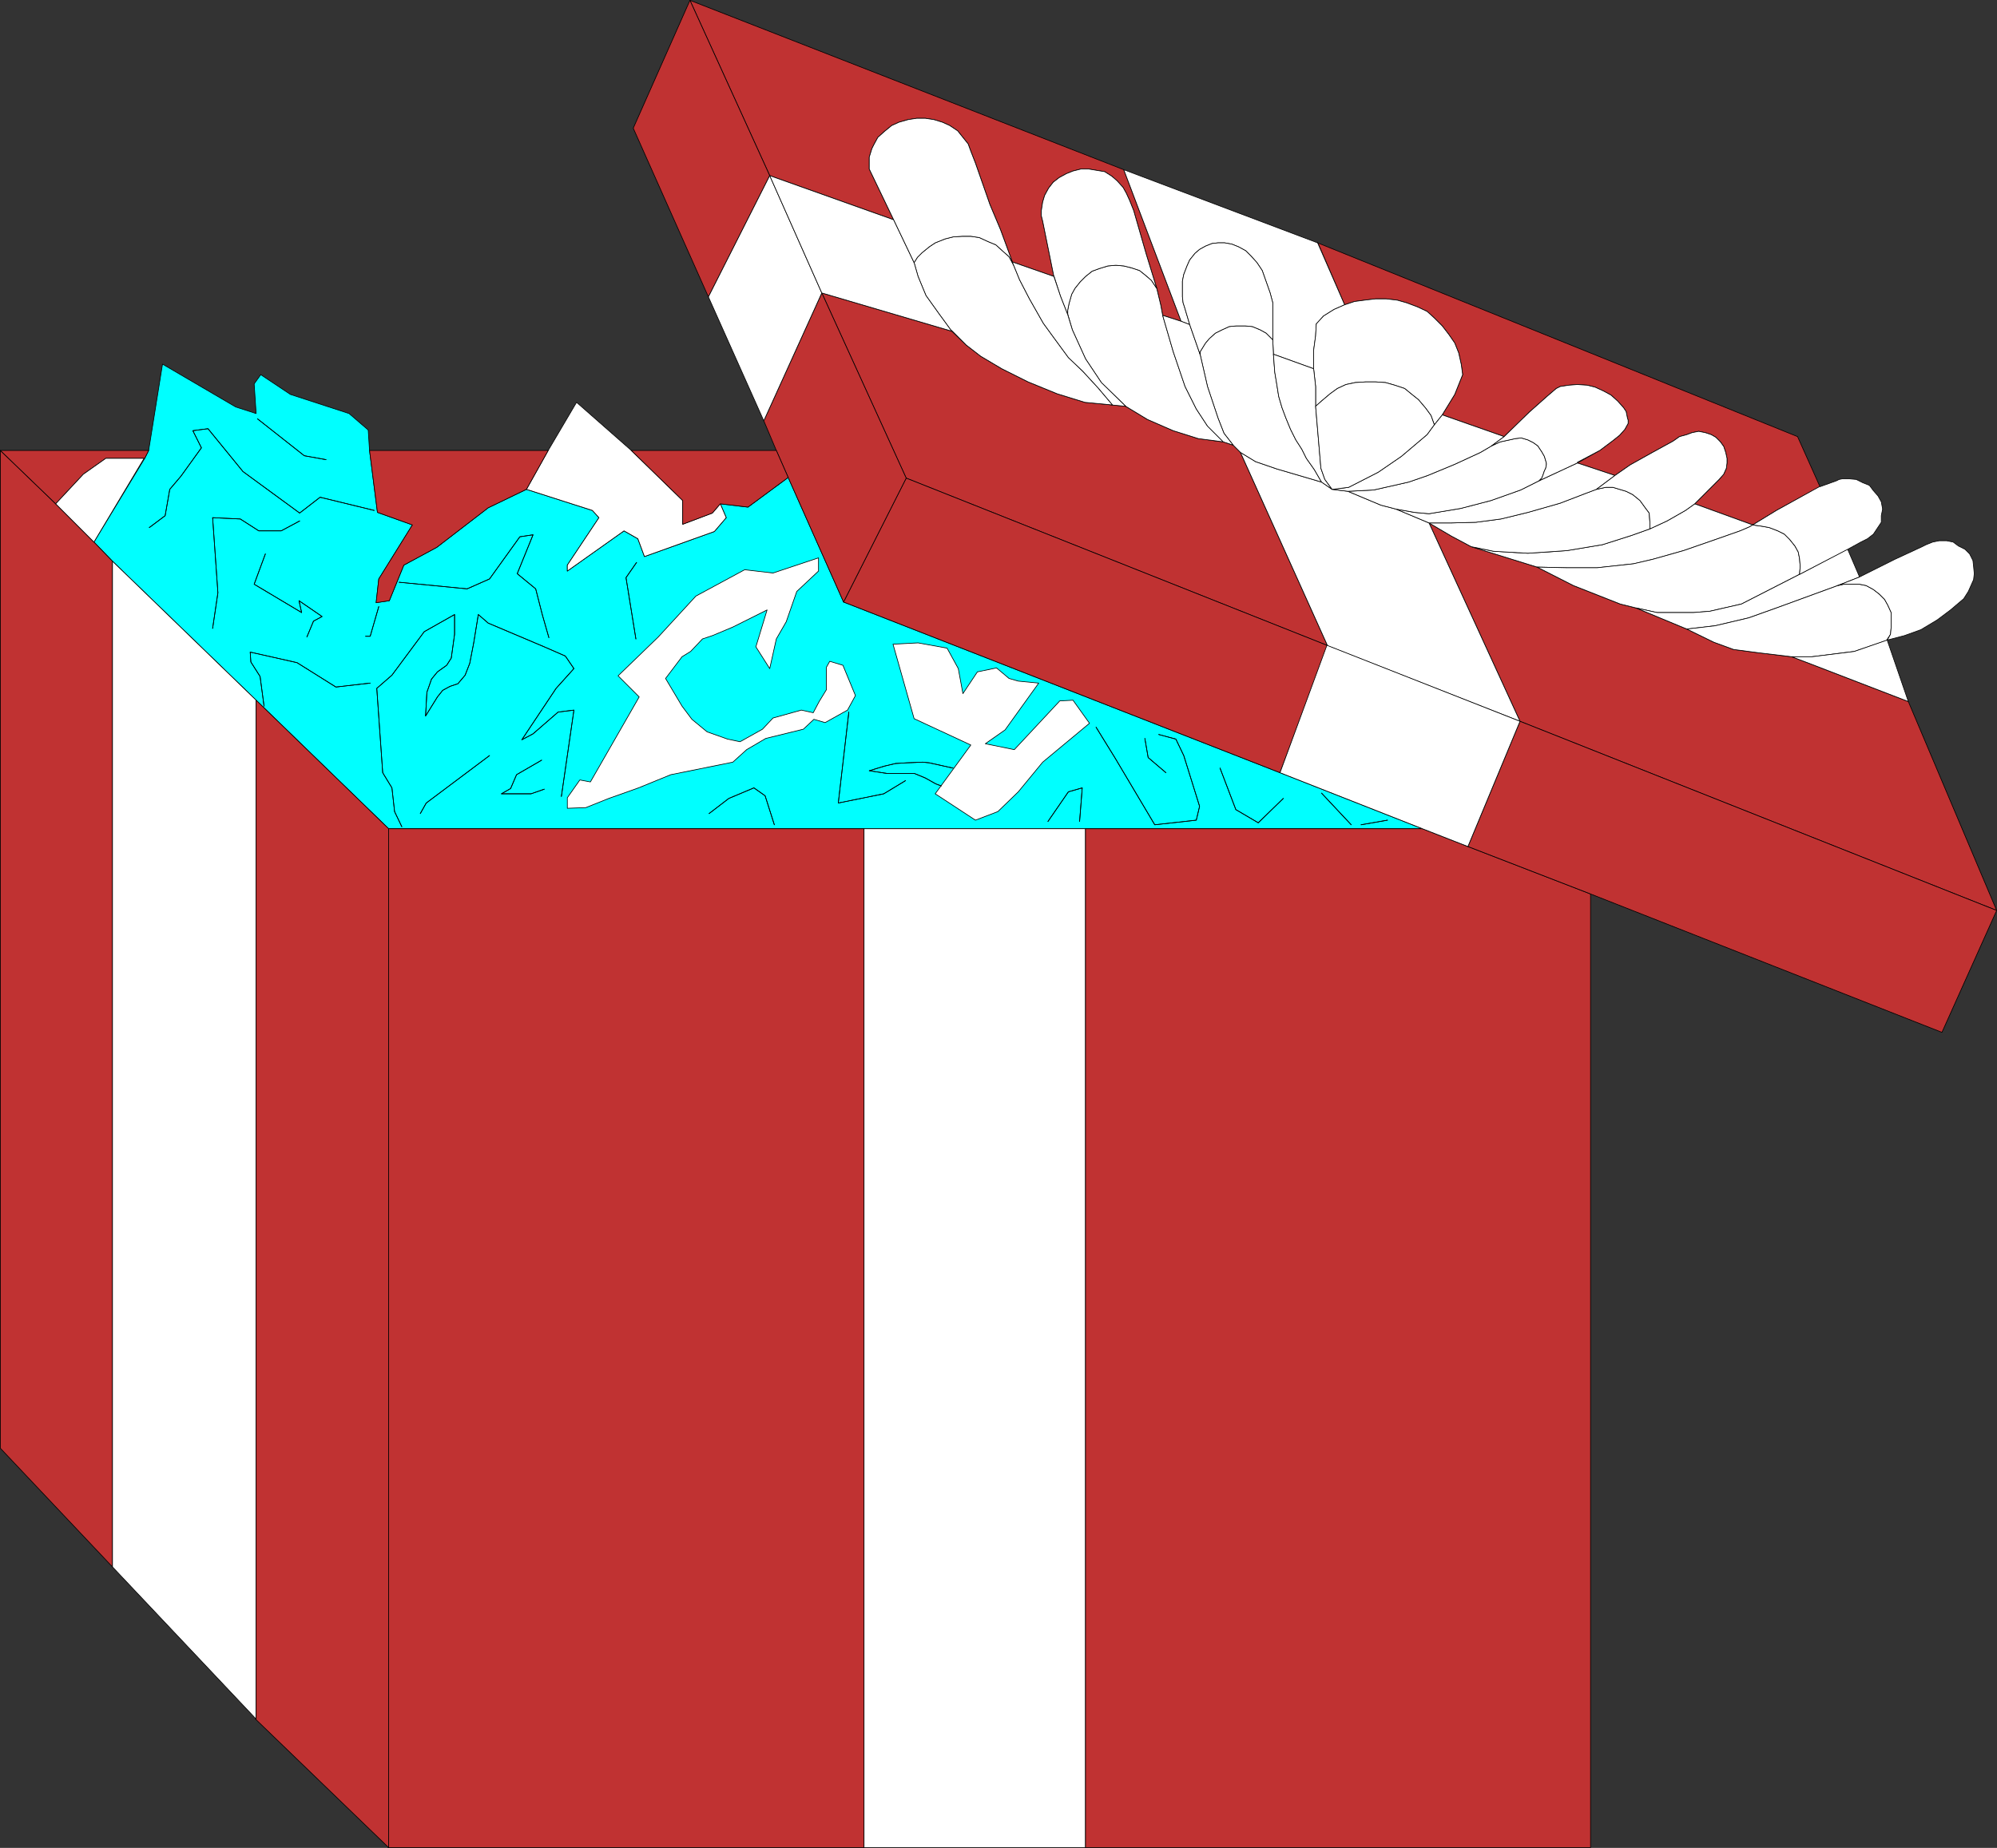 <?xml version="1.0" encoding="UTF-8" standalone="no"?>
<svg
   version="1.0"
   width="129.51mm"
   height="119.869mm"
   id="svg142"
   sodipodi:docname="Gift 21.wmf"
   xmlns:inkscape="http://www.inkscape.org/namespaces/inkscape"
   xmlns:sodipodi="http://sodipodi.sourceforge.net/DTD/sodipodi-0.dtd"
   xmlns="http://www.w3.org/2000/svg"
   xmlns:svg="http://www.w3.org/2000/svg">
  <rect width="100%" height="100%" fill="#333333" stroke="none"/>
  <sodipodi:namedview
     id="namedview142"
     pagecolor="#ffffff"
     bordercolor="#000000"
     borderopacity="0.25"
     inkscape:showpageshadow="2"
     inkscape:pageopacity="0.0"
     inkscape:pagecheckerboard="0"
     inkscape:deskcolor="#d1d1d1"
     inkscape:document-units="mm" />
  <defs
     id="defs1">
    <pattern
       id="WMFhbasepattern"
       patternUnits="userSpaceOnUse"
       width="6"
       height="6"
       x="0"
       y="0" />
  </defs>
  <path
     style="fill:#00ffff;fill-opacity:1;fill-rule:evenodd;stroke:none"
     d="m 36.441,110.434 -0.97,1.939 -12.443,20.52 4.525,4.686 35.229,34.092 32.482,31.506 h 116.513 54.298 82.578 l -34.906,-13.734 -106.979,-41.847 -13.574,-30.537 -9.858,7.271 -6.787,-0.808 1.454,3.393 -2.909,3.393 -17.13,6.14 -1.616,-4.362 -3.394,-1.939 -13.898,9.856 v -1.454 l 7.757,-11.633 -1.616,-1.777 -16.16,-5.17 -9.373,4.524 -12.605,9.694 -8.08,4.362 -3.555,8.725 -3.232,0.485 0.646,-5.817 8.242,-13.249 -8.565,-3.07 -1.939,-15.188 -0.323,-5.009 -4.686,-4.039 -14.382,-4.686 -7.272,-4.847 -1.616,2.262 0.485,7.271 -5.01,-1.616 -17.938,-10.502 -3.394,21.166 z"
     id="path1" />
  <path
     style="fill:none;stroke:#000000;stroke-width:0.162px;stroke-linecap:round;stroke-linejoin:round;stroke-miterlimit:4;stroke-dasharray:none;stroke-opacity:1"
     d="m 36.441,110.434 -0.97,1.939 -12.443,20.52 4.525,4.686 35.229,34.092 32.482,31.506 h 116.513 54.298 82.578 l -34.906,-13.734 -106.979,-41.847 -13.574,-30.537 -9.858,7.271 -6.787,-0.808 1.454,3.393 -2.909,3.393 -17.13,6.14 -1.616,-4.362 -3.394,-1.939 -13.898,9.856 v -1.454 l 7.757,-11.633 -1.616,-1.777 -16.16,-5.17 -9.373,4.524 -12.605,9.694 -8.08,4.362 -3.555,8.725 -3.232,0.485 0.646,-5.817 8.242,-13.249 -8.565,-3.07 -1.939,-15.188 -0.323,-5.009 -4.686,-4.039 -14.382,-4.686 -7.272,-4.847 -1.616,2.262 0.485,7.271 -5.01,-1.616 -17.938,-10.502 -3.394,21.166 v 0"
     id="path2" />
  <path
     style="fill:#ffffff;fill-opacity:1;fill-rule:evenodd;stroke:none"
     d="m 27.553,384.137 35.229,37.323 V 171.67 L 27.553,137.578 Z"
     id="path3" />
  <path
     style="fill:none;stroke:#000000;stroke-width:0.162px;stroke-linecap:round;stroke-linejoin:round;stroke-miterlimit:4;stroke-dasharray:none;stroke-opacity:1"
     d="m 27.553,384.137 35.229,37.323 V 171.67 L 27.553,137.578 v 246.559 0"
     id="path4" />
  <path
     style="fill:#c03232;fill-opacity:1;fill-rule:evenodd;stroke:none"
     d="m 62.62,421.46 32.643,31.506 V 203.177 L 62.782,171.67 v 249.79 0 z"
     id="path5" />
  <path
     style="fill:none;stroke:#000000;stroke-width:0.162px;stroke-linecap:round;stroke-linejoin:round;stroke-miterlimit:4;stroke-dasharray:none;stroke-opacity:1"
     d="m 62.62,421.46 32.643,31.506 V 203.177 L 62.782,171.67 v 249.79 0"
     id="path6" />
  <path
     style="fill:#c03232;fill-opacity:1;fill-rule:evenodd;stroke:none"
     d="M 27.553,384.137 V 137.578 l -4.525,-4.686 -9.373,-9.371 -13.574,-13.087 v 244.62 z"
     id="path7" />
  <path
     style="fill:none;stroke:#000000;stroke-width:0.162px;stroke-linecap:round;stroke-linejoin:round;stroke-miterlimit:4;stroke-dasharray:none;stroke-opacity:1"
     d="M 27.553,384.137 V 137.578 l -4.525,-4.686 -9.373,-9.371 L 0.081,110.434 V 355.054 L 27.553,384.137 v 0"
     id="path8" />
  <path
     style="fill:#ffffff;fill-opacity:1;fill-rule:evenodd;stroke:none"
     d="M 211.777,452.966 H 266.074 V 203.177 h -54.298 z"
     id="path9" />
  <path
     style="fill:none;stroke:#000000;stroke-width:0.162px;stroke-linecap:round;stroke-linejoin:round;stroke-miterlimit:4;stroke-dasharray:none;stroke-opacity:1"
     d="M 211.777,452.966 H 266.074 V 203.177 h -54.298 v 249.79 0"
     id="path10" />
  <path
     style="fill:#c03232;fill-opacity:1;fill-rule:evenodd;stroke:none"
     d="M 266.074,452.966 H 389.86 V 219.172 L 359.802,207.539 348.652,203.177 H 266.074 Z"
     id="path11" />
  <path
     style="fill:none;stroke:#000000;stroke-width:0.162px;stroke-linecap:round;stroke-linejoin:round;stroke-miterlimit:4;stroke-dasharray:none;stroke-opacity:1"
     d="M 266.074,452.966 H 389.86 V 219.172 L 359.802,207.539 348.652,203.177 H 266.074 v 249.79 0"
     id="path12" />
  <path
     style="fill:#c03232;fill-opacity:1;fill-rule:evenodd;stroke:none"
     d="M 95.101,452.966 H 211.777 V 203.177 H 95.263 v 249.79 0 z"
     id="path13" />
  <path
     style="fill:none;stroke:#000000;stroke-width:0.162px;stroke-linecap:round;stroke-linejoin:round;stroke-miterlimit:4;stroke-dasharray:none;stroke-opacity:1"
     d="M 95.101,452.966 H 211.777 V 203.177 H 95.263 v 249.79 0"
     id="path14" />
  <path
     style="fill:#c03232;fill-opacity:1;fill-rule:evenodd;stroke:none"
     d="m 372.568,176.84 116.837,46.371 -21.654,-51.218 -23.917,-9.21 -4.686,-1.777 -8.08,-0.969 -6.141,-0.808 -4.848,-1.777 -6.626,-3.231 -12.443,-5.17 -3.878,-0.969 -11.474,-4.524 -8.888,-4.524 -16.16,-5.009 -4.848,-2.585 -5.494,-3.231 z"
     id="path15" />
  <path
     style="fill:none;stroke:#000000;stroke-width:0.162px;stroke-linecap:round;stroke-linejoin:round;stroke-miterlimit:4;stroke-dasharray:none;stroke-opacity:1"
     d="m 372.568,176.84 116.837,46.371 -21.654,-51.218 -23.917,-9.21 -4.686,-1.777 -8.08,-0.969 -6.141,-0.808 -4.848,-1.777 -6.626,-3.231 -12.443,-5.17 -3.878,-0.969 -11.474,-4.524 -8.888,-4.524 -16.16,-5.009 -4.848,-2.585 -5.494,-3.231 22.301,48.633 v 0"
     id="path16" />
  <path
     style="fill:#c03232;fill-opacity:1;fill-rule:evenodd;stroke:none"
     d="m 389.86,219.172 86.133,33.93 13.413,-29.891 -116.837,-46.371 -12.766,30.699 z"
     id="path17" />
  <path
     style="fill:none;stroke:#000000;stroke-width:0.162px;stroke-linecap:round;stroke-linejoin:round;stroke-miterlimit:4;stroke-dasharray:none;stroke-opacity:1"
     d="m 389.86,219.172 86.133,33.93 13.413,-29.891 -116.837,-46.371 -12.766,30.699 30.058,11.633 v 0"
     id="path18" />
  <path
     style="fill:#c03232;fill-opacity:1;fill-rule:evenodd;stroke:none"
     d="m 201.434,71.819 20.685,45.402 103.262,41.039 -21.331,-47.341 -1.778,-1.777 -2.424,-0.808 -6.141,-0.808 -6.141,-1.939 -6.302,-2.747 -5.333,-3.231 -3.232,-0.323 -6.787,-0.646 -6.787,-2.1 -7.11,-2.908 -6.464,-3.231 -5.171,-3.07 -3.555,-2.747 -3.555,-3.393 -31.835,-9.371 z"
     id="path19" />
  <path
     style="fill:none;stroke:#000000;stroke-width:0.162px;stroke-linecap:round;stroke-linejoin:round;stroke-miterlimit:4;stroke-dasharray:none;stroke-opacity:1"
     d="m 201.434,71.819 20.685,45.402 103.262,41.039 -21.331,-47.341 -1.778,-1.777 -2.424,-0.808 -6.141,-0.808 -6.141,-1.939 -6.302,-2.747 -5.333,-3.231 -3.232,-0.323 -6.787,-0.646 -6.787,-2.1 -7.11,-2.908 -6.464,-3.231 -5.171,-3.07 -3.555,-2.747 -3.555,-3.393 -31.835,-9.371 v 0"
     id="path20" />
  <path
     style="fill:#c03232;fill-opacity:1;fill-rule:evenodd;stroke:none"
     d="m 322.957,59.378 6.626,15.349 2.424,-0.808 2.424,-0.323 2.747,-0.323 h 2.586 l 2.747,0.323 2.262,0.646 2.586,0.969 2.424,1.131 1.778,1.616 1.939,1.939 1.616,2.1 1.454,2.1 0.97,2.424 0.646,2.908 0.323,2.424 -1.939,4.847 -3.07,5.009 15.19,5.332 6.141,-5.978 4.363,-3.878 2.262,-1.939 0.97,-0.485 2.101,-0.323 2.101,-0.162 2.424,0.162 1.939,0.485 2.101,0.969 1.778,0.969 1.616,1.454 1.454,1.616 0.646,0.969 0.323,1.616 0.162,0.485 v 0.808 l -0.808,1.454 -1.293,1.454 -1.616,1.293 -3.232,2.424 -5.494,3.07 9.211,3.07 3.717,-2.585 5.494,-3.07 5.01,-2.747 1.616,-1.131 1.778,-0.485 1.293,-0.485 1.616,-0.323 1.616,0.323 1.454,0.485 1.131,0.646 1.131,1.131 0.808,1.131 0.485,1.454 0.323,1.454 v 1.131 l -0.162,1.293 -0.646,1.454 -1.131,1.293 -3.555,3.555 -2.424,2.424 14.221,5.17 5.818,-3.555 10.666,-5.817 -5.494,-12.279 -117.645,-47.502 v 0 z"
     id="path21" />
  <path
     style="fill:none;stroke:#000000;stroke-width:0.162px;stroke-linecap:round;stroke-linejoin:round;stroke-miterlimit:4;stroke-dasharray:none;stroke-opacity:1"
     d="m 322.957,59.378 6.626,15.349 2.424,-0.808 2.424,-0.323 2.747,-0.323 h 2.586 l 2.747,0.323 2.262,0.646 2.586,0.969 2.424,1.131 1.778,1.616 1.939,1.939 1.616,2.1 1.454,2.1 0.97,2.424 0.646,2.908 0.323,2.424 -1.939,4.847 -3.07,5.009 15.19,5.332 6.141,-5.978 4.363,-3.878 2.262,-1.939 0.97,-0.485 2.101,-0.323 2.101,-0.162 2.424,0.162 1.939,0.485 2.101,0.969 1.778,0.969 1.616,1.454 1.454,1.616 0.646,0.969 0.323,1.616 0.162,0.485 v 0.808 l -0.808,1.454 -1.293,1.454 -1.616,1.293 -3.232,2.424 -5.494,3.07 9.211,3.07 3.717,-2.585 5.494,-3.07 5.01,-2.747 1.616,-1.131 1.778,-0.485 1.293,-0.485 1.616,-0.323 1.616,0.323 1.454,0.485 1.131,0.646 1.131,1.131 0.808,1.131 0.485,1.454 0.323,1.454 v 1.131 l -0.162,1.293 -0.646,1.454 -1.131,1.293 -3.555,3.555 -2.424,2.424 14.221,5.17 5.818,-3.555 10.666,-5.817 -5.494,-12.279 -117.645,-47.502 v 0"
     id="path22" />
  <path
     style="fill:#c03232;fill-opacity:1;fill-rule:evenodd;stroke:none"
     d="m 169.114,0.081 19.554,42.978 30.381,10.825 -5.979,-12.441 v -1.777 -1.131 l 0.646,-2.1 0.485,-0.969 0.97,-1.777 1.616,-1.454 1.778,-1.454 1.778,-0.808 2.262,-0.646 2.101,-0.323 h 2.101 l 2.101,0.323 2.101,0.646 1.778,0.808 1.939,1.293 1.293,1.616 1.293,1.616 0.646,1.777 1.131,2.908 3.555,10.179 2.586,6.14 2.909,7.917 10.181,3.555 -2.747,-13.572 -0.323,-1.293 v -1.293 l 0.323,-2.1 0.485,-1.616 0.97,-1.777 1.131,-1.454 1.454,-1.131 1.778,-0.969 1.616,-0.646 1.939,-0.485 h 1.939 l 1.939,0.323 1.939,0.323 1.778,1.131 1.293,1.131 1.454,1.616 0.808,1.454 0.808,1.777 0.97,2.424 3.07,10.664 2.586,8.402 0.97,4.039 0.485,2.585 4.525,1.454 L 275.447,41.605 169.114,0.081 Z"
     id="path23" />
  <path
     style="fill:none;stroke:#000000;stroke-width:0.162px;stroke-linecap:round;stroke-linejoin:round;stroke-miterlimit:4;stroke-dasharray:none;stroke-opacity:1"
     d="m 169.114,0.081 19.554,42.978 30.381,10.825 -5.979,-12.441 v -1.777 -1.131 l 0.646,-2.1 0.485,-0.969 0.97,-1.777 1.616,-1.454 1.778,-1.454 1.778,-0.808 2.262,-0.646 2.101,-0.323 h 2.101 l 2.101,0.323 2.101,0.646 1.778,0.808 1.939,1.293 1.293,1.616 1.293,1.616 0.646,1.777 1.131,2.908 3.555,10.179 2.586,6.14 2.909,7.917 10.181,3.555 -2.747,-13.572 -0.323,-1.293 v -1.293 l 0.323,-2.1 0.485,-1.616 0.97,-1.777 1.131,-1.454 1.454,-1.131 1.778,-0.969 1.616,-0.646 1.939,-0.485 h 1.939 l 1.939,0.323 1.939,0.323 1.778,1.131 1.293,1.131 1.454,1.616 0.808,1.454 0.808,1.777 0.97,2.424 3.07,10.664 2.586,8.402 0.97,4.039 0.485,2.585 4.525,1.454 L 275.447,41.605 169.114,0.081 v 0"
     id="path24" />
  <path
     style="fill:#c03232;fill-opacity:1;fill-rule:evenodd;stroke:none"
     d="m 222.119,117.22 -15.352,30.375 106.979,41.847 11.635,-31.183 -103.262,-41.039 z"
     id="path25" />
  <path
     style="fill:none;stroke:#000000;stroke-width:0.162px;stroke-linecap:round;stroke-linejoin:round;stroke-miterlimit:4;stroke-dasharray:none;stroke-opacity:1"
     d="m 222.119,117.22 -15.352,30.375 106.979,41.847 11.635,-31.183 -103.262,-41.039 v 0"
     id="path26" />
  <path
     style="fill:#c03232;fill-opacity:1;fill-rule:evenodd;stroke:none"
     d="m 190.284,110.434 2.909,6.624 13.574,30.537 15.352,-30.375 -20.685,-45.402 -14.221,31.345 3.07,7.271 z"
     id="path27" />
  <path
     style="fill:none;stroke:#000000;stroke-width:0.162px;stroke-linecap:round;stroke-linejoin:round;stroke-miterlimit:4;stroke-dasharray:none;stroke-opacity:1"
     d="m 190.284,110.434 2.909,6.624 13.574,30.537 15.352,-30.375 -20.685,-45.402 -14.221,31.345 3.07,7.271 v 0"
     id="path28" />
  <path
     style="fill:#c03232;fill-opacity:1;fill-rule:evenodd;stroke:none"
     d="M 169.114,0.081 155.217,31.426 173.639,72.788 188.668,43.059 169.114,0.081 Z"
     id="path29" />
  <path
     style="fill:none;stroke:#000000;stroke-width:0.162px;stroke-linecap:round;stroke-linejoin:round;stroke-miterlimit:4;stroke-dasharray:none;stroke-opacity:1"
     d="M 169.114,0.081 155.217,31.426 173.639,72.788 188.668,43.059 169.114,0.081 v 0"
     id="path30" />
  <path
     style="fill:#ffffff;fill-opacity:1;fill-rule:evenodd;stroke:none"
     d="m 203.373,162.137 -0.808,1.454 v 5.493 l -1.778,2.908 -1.454,2.747 -2.909,-0.646 -6.949,1.939 -2.586,2.747 -5.494,3.07 -3.07,-0.646 -5.01,-1.777 -3.717,-3.07 -2.424,-3.231 -4.04,-6.786 4.04,-5.332 2.101,-1.293 2.909,-3.07 2.424,-0.808 5.01,-2.1 8.403,-4.201 -2.747,9.048 3.394,5.332 1.616,-7.271 2.424,-4.201 2.586,-7.432 5.333,-5.009 v -3.231 l -11.15,3.716 -6.949,-0.808 -11.958,6.463 -9.211,10.017 -9.858,9.533 5.171,5.17 -11.958,20.843 -2.586,-0.485 -3.07,4.362 v 2.585 l 4.525,-0.162 5.656,-2.262 7.272,-2.585 7.918,-3.231 15.19,-3.07 3.394,-3.07 4.686,-2.747 9.211,-2.262 2.586,-2.424 2.747,0.808 5.494,-3.07 1.939,-3.555 -3.07,-7.432 z"
     id="path31" />
  <path
     style="fill:none;stroke:#000000;stroke-width:0.162px;stroke-linecap:round;stroke-linejoin:round;stroke-miterlimit:4;stroke-dasharray:none;stroke-opacity:1"
     d="m 203.373,162.137 -0.808,1.454 v 5.493 l -1.778,2.908 -1.454,2.747 -2.909,-0.646 -6.949,1.939 -2.586,2.747 -5.494,3.07 -3.07,-0.646 -5.01,-1.777 -3.717,-3.07 -2.424,-3.231 -4.04,-6.786 4.04,-5.332 2.101,-1.293 2.909,-3.07 2.424,-0.808 5.01,-2.1 8.403,-4.201 -2.747,9.048 3.394,5.332 1.616,-7.271 2.424,-4.201 2.586,-7.432 5.333,-5.009 v -3.231 l -11.15,3.716 -6.949,-0.808 -11.958,6.463 -9.211,10.017 -9.858,9.533 5.171,5.17 -11.958,20.843 -2.586,-0.485 -3.07,4.362 v 2.585 l 4.525,-0.162 5.656,-2.262 7.272,-2.585 7.918,-3.231 15.19,-3.07 3.394,-3.07 4.686,-2.747 9.211,-2.262 2.586,-2.424 2.747,0.808 5.494,-3.07 1.939,-3.555 -3.07,-7.432 -3.232,-0.969 v 0"
     id="path32" />
  <path
     style="fill:#ffffff;fill-opacity:1;fill-rule:evenodd;stroke:none"
     d="m 325.22,158.26 47.349,18.581 -22.301,-48.633 -8.08,-3.393 -3.717,-0.969 -8.08,-3.393 -3.878,-0.485 -2.586,-1.777 -10.989,-3.231 -5.171,-1.777 -3.717,-2.262 21.331,47.341 v 0 z"
     id="path33" />
  <path
     style="fill:none;stroke:#000000;stroke-width:0.162px;stroke-linecap:round;stroke-linejoin:round;stroke-miterlimit:4;stroke-dasharray:none;stroke-opacity:1"
     d="m 325.22,158.26 47.349,18.581 -22.301,-48.633 -8.08,-3.393 -3.717,-0.969 -8.08,-3.393 -3.878,-0.485 -2.586,-1.777 -10.989,-3.231 -5.171,-1.777 -3.717,-2.262 21.331,47.341 v 0"
     id="path34" />
  <path
     style="fill:#ffffff;fill-opacity:1;fill-rule:evenodd;stroke:none"
     d="m 415.392,123.522 -2.262,1.616 -4.525,2.585 -4.202,1.939 -4.525,1.616 -7.11,2.262 -8.726,1.454 -9.534,0.646 -8.403,-0.485 -5.494,-1.131 16.16,5.009 7.272,0.162 h 7.434 l 8.888,-0.969 4.848,-1.131 7.434,-2.1 7.918,-2.747 5.979,-2.1 2.262,-0.969 0.808,-0.485 z"
     id="path35" />
  <path
     style="fill:none;stroke:#000000;stroke-width:0.162px;stroke-linecap:round;stroke-linejoin:round;stroke-miterlimit:4;stroke-dasharray:none;stroke-opacity:1"
     d="m 415.392,123.522 -2.262,1.616 -4.525,2.585 -4.202,1.939 -4.525,1.616 -7.11,2.262 -8.726,1.454 -9.534,0.646 -8.403,-0.485 -5.494,-1.131 16.16,5.009 7.272,0.162 h 7.434 l 8.888,-0.969 4.848,-1.131 7.434,-2.1 7.918,-2.747 5.979,-2.1 2.262,-0.969 0.808,-0.485 -14.221,-5.17 v 0"
     id="path36" />
  <path
     style="fill:#ffffff;fill-opacity:1;fill-rule:evenodd;stroke:none"
     d="m 441.087,140.81 0.162,-1.939 -0.162,-1.939 -0.323,-1.616 -0.808,-1.454 -1.293,-1.616 -1.293,-1.293 -1.616,-0.808 -2.101,-0.808 -1.778,-0.323 -2.262,-0.323 -0.808,0.485 -2.262,0.969 -5.979,2.1 -7.918,2.747 -7.434,2.1 -4.848,1.131 -8.888,0.969 h -7.434 l -7.272,-0.162 8.888,4.524 11.474,4.524 3.878,0.969 5.171,1.131 h 8.888 l 4.04,-0.323 7.757,-1.777 14.221,-7.271 z"
     id="path37" />
  <path
     style="fill:none;stroke:#000000;stroke-width:0.162px;stroke-linecap:round;stroke-linejoin:round;stroke-miterlimit:4;stroke-dasharray:none;stroke-opacity:1"
     d="m 441.087,140.81 0.162,-1.939 -0.162,-1.939 -0.323,-1.616 -0.808,-1.454 -1.293,-1.616 -1.293,-1.293 -1.616,-0.808 -2.101,-0.808 -1.778,-0.323 -2.262,-0.323 -0.808,0.485 -2.262,0.969 -5.979,2.1 -7.918,2.747 -7.434,2.1 -4.848,1.131 -8.888,0.969 h -7.434 l -7.272,-0.162 8.888,4.524 11.474,4.524 3.878,0.969 5.171,1.131 h 8.888 l 4.04,-0.323 7.757,-1.777 14.221,-7.271 v 0"
     id="path38" />
  <path
     style="fill:#ffffff;fill-opacity:1;fill-rule:evenodd;stroke:none"
     d="M 187.213,103.164 201.434,71.819 188.668,43.059 173.639,72.788 Z"
     id="path39" />
  <path
     style="fill:none;stroke:#000000;stroke-width:0.162px;stroke-linecap:round;stroke-linejoin:round;stroke-miterlimit:4;stroke-dasharray:none;stroke-opacity:1"
     d="M 187.213,103.164 201.434,71.819 188.668,43.059 173.639,72.788 187.213,103.164 v 0"
     id="path40" />
  <path
     style="fill:#ffffff;fill-opacity:1;fill-rule:evenodd;stroke:none"
     d="m 325.22,158.26 -11.474,31.183 34.906,13.734 11.15,4.362 12.766,-30.699 -47.187,-18.581 v 0 z"
     id="path41" />
  <path
     style="fill:none;stroke:#000000;stroke-width:0.162px;stroke-linecap:round;stroke-linejoin:round;stroke-miterlimit:4;stroke-dasharray:none;stroke-opacity:1"
     d="m 325.22,158.26 -11.474,31.183 34.906,13.734 11.15,4.362 12.766,-30.699 -47.187,-18.581 v 0"
     id="path42" />
  <path
     style="fill:none;stroke:#000000;stroke-width:0.162px;stroke-linecap:round;stroke-linejoin:round;stroke-miterlimit:4;stroke-dasharray:none;stroke-opacity:1"
     d="m 91.708,125.137 -13.251,-3.231 -5.01,3.878 -13.898,-10.179 -8.565,-10.502 -3.717,0.485 2.101,4.201 -5.01,6.948 -2.747,3.231 -1.131,6.463 -3.878,2.908 3.878,-2.908"
     id="path43" />
  <path
     style="fill:none;stroke:#000000;stroke-width:0.162px;stroke-linecap:round;stroke-linejoin:round;stroke-miterlimit:4;stroke-dasharray:none;stroke-opacity:1"
     d="m 91.708,125.137 -13.251,-3.231 -5.01,3.878 -13.898,-10.179 -8.565,-10.502 -3.717,0.485 2.101,4.201 -5.01,6.948 -2.747,3.231 -1.131,6.463 -3.878,2.908 3.878,-2.908"
     id="path44" />
  <path
     style="fill:#ffffff;fill-opacity:1;fill-rule:evenodd;stroke:none"
     d="m 452.722,134.67 -11.635,6.14 -14.221,7.271 -7.757,1.777 -4.04,0.323 h -8.888 l -5.171,-1.131 12.443,5.17 6.949,-0.808 8.242,-1.939 6.787,-2.424 15.029,-5.493 5.333,-2.1 -2.909,-6.786 v 0 z"
     id="path45" />
  <path
     style="fill:none;stroke:#000000;stroke-width:0.162px;stroke-linecap:round;stroke-linejoin:round;stroke-miterlimit:4;stroke-dasharray:none;stroke-opacity:1"
     d="m 452.722,134.67 -11.635,6.14 -14.221,7.271 -7.757,1.777 -4.04,0.323 h -8.888 l -5.171,-1.131 12.443,5.17 6.949,-0.808 8.242,-1.939 6.787,-2.424 15.029,-5.493 5.333,-2.1 -2.909,-6.786 v 0"
     id="path46" />
  <path
     style="fill:none;stroke:#000000;stroke-width:0.162px;stroke-linecap:round;stroke-linejoin:round;stroke-miterlimit:4;stroke-dasharray:none;stroke-opacity:1"
     d="m 137.602,195.259 3.07,-21.166 -3.878,0.485 -6.141,5.332 -2.747,1.454 8.403,-12.603 4.363,-4.847 -2.101,-3.07 -5.171,-2.262 -13.736,-5.817 -2.424,-2.1 -1.131,6.948 -0.97,5.009 -1.131,2.908 -1.778,2.1 -1.939,0.646 -1.778,0.969 -1.293,1.616 -2.909,4.686 0.323,-5.817 1.131,-3.231 1.454,-1.777 2.262,-1.616 1.131,-1.777 0.808,-5.817 v -4.847 l -7.434,4.201 -7.918,10.664 -3.717,3.231 1.454,20.681 2.262,3.716 0.646,5.817 1.778,3.716 -1.778,-3.716"
     id="path47" />
  <path
     style="fill:none;stroke:#000000;stroke-width:0.162px;stroke-linecap:round;stroke-linejoin:round;stroke-miterlimit:4;stroke-dasharray:none;stroke-opacity:1"
     d="m 137.602,195.259 3.07,-21.166 -3.878,0.485 -6.141,5.332 -2.747,1.454 8.403,-12.603 4.363,-4.847 -2.101,-3.07 -5.171,-2.262 -13.736,-5.817 -2.424,-2.1 -1.131,6.948 -0.97,5.009 -1.131,2.908 -1.778,2.1 -1.939,0.646 -1.778,0.969 -1.293,1.616 -2.909,4.686 0.323,-5.817 1.131,-3.231 1.454,-1.777 2.262,-1.616 1.131,-1.777 0.808,-5.817 v -4.847 l -7.434,4.201 -7.918,10.664 -3.717,3.231 1.454,20.681 2.262,3.716 0.646,5.817 1.778,3.716 -1.778,-3.716"
     id="path48" />
  <path
     style="fill:#ffffff;fill-opacity:1;fill-rule:evenodd;stroke:none"
     d="m 350.268,128.207 5.494,3.231 4.848,2.585 5.494,1.131 8.403,0.485 9.534,-0.646 8.726,-1.454 7.11,-2.262 4.525,-1.616 v -1.616 l -0.162,-2.262 -0.97,-1.293 -1.293,-1.777 -1.778,-1.454 -1.616,-0.808 -1.616,-0.485 -1.616,-0.485 h -1.778 l -2.262,0.485 -2.586,0.969 -6.302,2.424 -7.918,2.262 -6.626,1.616 -6.141,0.808 -6.141,0.162 h -5.333 z"
     id="path49" />
  <path
     style="fill:none;stroke:#000000;stroke-width:0.162px;stroke-linecap:round;stroke-linejoin:round;stroke-miterlimit:4;stroke-dasharray:none;stroke-opacity:1"
     d="m 350.268,128.207 5.494,3.231 4.848,2.585 5.494,1.131 8.403,0.485 9.534,-0.646 8.726,-1.454 7.11,-2.262 4.525,-1.616 v -1.616 l -0.162,-2.262 -0.97,-1.293 -1.293,-1.777 -1.778,-1.454 -1.616,-0.808 -1.616,-0.485 -1.616,-0.485 h -1.778 l -2.262,0.485 -2.586,0.969 -6.302,2.424 -7.918,2.262 -6.626,1.616 -6.141,0.808 -6.141,0.162 h -5.333 v 0"
     id="path50" />
  <path
     style="fill:#ffffff;fill-opacity:1;fill-rule:evenodd;stroke:none"
     d="m 275.447,41.605 14.059,37.162 2.101,0.808 -1.293,-4.362 -0.323,-0.969 -0.162,-1.454 V 71.172 68.91 l 0.323,-1.616 0.808,-2.1 0.646,-1.454 1.293,-1.616 1.131,-0.969 1.454,-0.808 1.616,-0.646 1.454,-0.162 h 1.616 l 1.778,0.323 1.616,0.646 1.778,0.969 1.293,1.293 1.454,1.616 1.293,1.939 0.97,2.747 0.97,2.747 0.646,2.424 v 9.048 l 0.162,3.555 9.858,3.555 v -4.524 l 0.485,-3.555 0.162,-2.908 1.778,-1.939 2.586,-1.616 2.586,-1.131 -6.626,-15.188 -47.51,-17.934 z"
     id="path51" />
  <path
     style="fill:none;stroke:#000000;stroke-width:0.162px;stroke-linecap:round;stroke-linejoin:round;stroke-miterlimit:4;stroke-dasharray:none;stroke-opacity:1"
     d="m 275.447,41.605 14.059,37.162 2.101,0.808 -1.293,-4.362 -0.323,-0.969 -0.162,-1.454 V 71.172 68.91 l 0.323,-1.616 0.808,-2.1 0.646,-1.454 1.293,-1.616 1.131,-0.969 1.454,-0.808 1.616,-0.646 1.454,-0.162 h 1.616 l 1.778,0.323 1.616,0.646 1.778,0.969 1.293,1.293 1.454,1.616 1.293,1.939 0.97,2.747 0.97,2.747 0.646,2.424 v 9.048 l 0.162,3.555 9.858,3.555 v -4.524 l 0.485,-3.555 0.162,-2.908 1.778,-1.939 2.586,-1.616 2.586,-1.131 -6.626,-15.188 -47.51,-17.934 v 0"
     id="path52" />
  <path
     style="fill:#ffffff;fill-opacity:1;fill-rule:evenodd;stroke:none"
     d="m 350.268,128.207 h 5.333 l 6.141,-0.162 6.141,-0.808 6.626,-1.616 7.918,-2.262 6.302,-2.424 2.586,-0.969 4.525,-3.393 -9.211,-3.07 -9.373,4.362 -4.525,2.262 -7.272,2.585 -7.434,1.939 -7.757,1.293 -3.555,-0.323 -4.525,-0.808 8.08,3.393 z"
     id="path53" />
  <path
     style="fill:none;stroke:#000000;stroke-width:0.162px;stroke-linecap:round;stroke-linejoin:round;stroke-miterlimit:4;stroke-dasharray:none;stroke-opacity:1"
     d="m 350.268,128.207 h 5.333 l 6.141,-0.162 6.141,-0.808 6.626,-1.616 7.918,-2.262 6.302,-2.424 2.586,-0.969 4.525,-3.393 -9.211,-3.07 -9.373,4.362 -4.525,2.262 -7.272,2.585 -7.434,1.939 -7.757,1.293 -3.555,-0.323 -4.525,-0.808 8.08,3.393 v 0"
     id="path54" />
  <path
     style="fill:#ffffff;fill-opacity:1;fill-rule:evenodd;stroke:none"
     d="m 462.418,156.967 0.97,-1.454 0.162,-1.777 v -2.1 -1.454 l -0.808,-1.777 -0.808,-1.454 -1.293,-1.293 -1.454,-1.131 -1.778,-0.969 -1.616,-0.323 h -1.778 -2.101 l -1.454,0.323 -15.029,5.493 -6.787,2.424 -8.242,1.939 -6.949,0.808 6.626,3.231 4.848,1.777 6.141,0.808 8.08,0.969 h 5.01 l 10.342,-1.293 8.08,-2.747 v 0 z"
     id="path55" />
  <path
     style="fill:none;stroke:#000000;stroke-width:0.162px;stroke-linecap:round;stroke-linejoin:round;stroke-miterlimit:4;stroke-dasharray:none;stroke-opacity:1"
     d="m 462.418,156.967 0.97,-1.454 0.162,-1.777 v -2.1 -1.454 l -0.808,-1.777 -0.808,-1.454 -1.293,-1.293 -1.454,-1.131 -1.778,-0.969 -1.616,-0.323 h -1.778 -2.101 l -1.454,0.323 -15.029,5.493 -6.787,2.424 -8.242,1.939 -6.949,0.808 6.626,3.231 4.848,1.777 6.141,0.808 8.08,0.969 h 5.01 l 10.342,-1.293 8.08,-2.747 v 0"
     id="path56" />
  <path
     style="fill:#ffffff;fill-opacity:1;fill-rule:evenodd;stroke:none"
     d="m 129.037,119.967 16.16,5.17 1.616,1.777 -7.757,11.633 v 1.454 l 13.898,-9.856 3.394,1.939 1.616,4.362 17.13,-6.14 2.909,-3.393 -1.454,-3.393 -1.939,2.262 -7.272,2.747 v -5.817 l -12.605,-12.279 -13.413,-11.795 -6.949,11.795 z"
     id="path57" />
  <path
     style="fill:none;stroke:#000000;stroke-width:0.162px;stroke-linecap:round;stroke-linejoin:round;stroke-miterlimit:4;stroke-dasharray:none;stroke-opacity:1"
     d="m 129.037,119.967 16.16,5.17 1.616,1.777 -7.757,11.633 v 1.454 l 13.898,-9.856 3.394,1.939 1.616,4.362 17.13,-6.14 2.909,-3.393 -1.454,-3.393 -1.939,2.262 -7.272,2.747 v -5.817 l -12.605,-12.279 -13.413,-11.795 -6.949,11.795 -5.333,9.533 v 0"
     id="path58" />
  <path
     style="fill:#ffffff;fill-opacity:1;fill-rule:evenodd;stroke:none"
     d="m 233.269,81.028 3.555,3.555 3.555,2.747 5.171,3.07 6.464,3.231 7.11,2.908 6.787,2.1 6.787,0.646 -3.555,-4.201 -3.717,-4.039 -3.555,-3.393 -3.555,-4.847 -2.586,-3.555 -3.394,-5.978 -2.424,-4.686 -1.454,-3.555 -1.131,-2.1 -1.454,-1.293 -1.778,-1.616 -1.939,-0.808 -2.101,-0.969 -2.101,-0.323 h -2.101 l -2.262,0.162 -1.939,0.485 -2.424,0.969 -1.454,0.969 -1.778,1.454 -1.131,1.131 -0.808,1.293 0.97,3.393 1.939,4.686 3.232,4.524 3.07,4.201 v 0 z"
     id="path59" />
  <path
     style="fill:none;stroke:#000000;stroke-width:0.162px;stroke-linecap:round;stroke-linejoin:round;stroke-miterlimit:4;stroke-dasharray:none;stroke-opacity:1"
     d="m 233.269,81.028 3.555,3.555 3.555,2.747 5.171,3.07 6.464,3.231 7.11,2.908 6.787,2.1 6.787,0.646 -3.555,-4.201 -3.717,-4.039 -3.555,-3.393 -3.555,-4.847 -2.586,-3.555 -3.394,-5.978 -2.424,-4.686 -1.454,-3.555 -1.131,-2.1 -1.454,-1.293 -1.778,-1.616 -1.939,-0.808 -2.101,-0.969 -2.101,-0.323 h -2.101 l -2.262,0.162 -1.939,0.485 -2.424,0.969 -1.454,0.969 -1.778,1.454 -1.131,1.131 -0.808,1.293 0.97,3.393 1.939,4.686 3.232,4.524 3.07,4.201 v 0"
     id="path60" />
  <path
     style="fill:#ffffff;fill-opacity:1;fill-rule:evenodd;stroke:none"
     d="m 377.255,117.867 0.646,-0.646 0.323,-0.808 0.323,-0.969 0.323,-0.646 0.162,-0.808 v -0.485 l -0.485,-1.616 -0.646,-1.131 -0.97,-1.454 -1.131,-0.808 -1.293,-0.646 -1.616,-0.485 -1.454,0.162 -1.454,0.323 -2.262,0.485 -2.101,0.969 -2.747,1.616 -6.302,2.908 -6.626,2.747 -4.686,1.616 -8.565,1.939 -6.302,0.323 8.08,3.393 3.717,0.969 4.525,0.808 3.555,0.323 7.757,-1.293 7.434,-1.939 7.272,-2.585 4.525,-2.262 z"
     id="path61" />
  <path
     style="fill:none;stroke:#000000;stroke-width:0.162px;stroke-linecap:round;stroke-linejoin:round;stroke-miterlimit:4;stroke-dasharray:none;stroke-opacity:1"
     d="m 377.255,117.867 0.646,-0.646 0.323,-0.808 0.323,-0.969 0.323,-0.646 0.162,-0.808 v -0.485 l -0.485,-1.616 -0.646,-1.131 -0.97,-1.454 -1.131,-0.808 -1.293,-0.646 -1.616,-0.485 -1.454,0.162 -1.454,0.323 -2.262,0.485 -2.101,0.969 -2.747,1.616 -6.302,2.908 -6.626,2.747 -4.686,1.616 -8.565,1.939 -6.302,0.323 8.08,3.393 3.717,0.969 4.525,0.808 3.555,0.323 7.757,-1.293 7.434,-1.939 7.272,-2.585 4.525,-2.262 v 0"
     id="path62" />
  <path
     style="fill:#ffffff;fill-opacity:1;fill-rule:evenodd;stroke:none"
     d="m 267.044,177.325 -4.04,-5.655 -3.232,0.162 -11.15,11.956 -7.11,-1.454 4.848,-3.393 8.242,-11.472 -5.01,-0.485 -2.262,-0.646 -3.07,-2.585 -4.686,0.969 -3.555,5.332 -1.131,-6.14 -2.747,-5.009 -7.11,-1.293 -6.141,0.323 5.171,18.258 13.898,6.463 -8.726,11.956 9.858,6.463 5.494,-2.1 5.01,-4.847 5.979,-7.271 z"
     id="path63" />
  <path
     style="fill:none;stroke:#000000;stroke-width:0.162px;stroke-linecap:round;stroke-linejoin:round;stroke-miterlimit:4;stroke-dasharray:none;stroke-opacity:1"
     d="m 267.044,177.325 -4.04,-5.655 -3.232,0.162 -11.15,11.956 -7.11,-1.454 4.848,-3.393 8.242,-11.472 -5.01,-0.485 -2.262,-0.646 -3.07,-2.585 -4.686,0.969 -3.555,5.332 -1.131,-6.14 -2.747,-5.009 -7.11,-1.293 -6.141,0.323 5.171,18.258 13.898,6.463 -8.726,11.956 9.858,6.463 5.494,-2.1 5.01,-4.847 5.979,-7.271 11.474,-9.533 v 0"
     id="path64" />
  <path
     style="fill:#ffffff;fill-opacity:1;fill-rule:evenodd;stroke:none"
     d="m 261.711,76.989 1.131,3.878 3.232,7.109 3.878,5.817 5.979,5.817 5.333,3.231 6.302,2.747 6.141,1.939 6.141,0.808 -3.878,-3.878 -2.747,-4.201 -2.747,-5.493 -2.909,-8.563 -2.586,-8.886 -0.485,-2.585 -0.97,-4.039 -1.293,-1.939 -1.293,-1.131 -1.616,-1.293 -1.939,-0.646 -1.939,-0.485 -1.939,-0.162 -1.939,0.162 -2.101,0.646 -1.778,0.646 -1.616,1.293 -1.293,1.293 -1.293,1.616 -0.808,1.454 -0.646,2.262 -0.323,1.616 v 1.131 0 z"
     id="path65" />
  <path
     style="fill:none;stroke:#000000;stroke-width:0.162px;stroke-linecap:round;stroke-linejoin:round;stroke-miterlimit:4;stroke-dasharray:none;stroke-opacity:1"
     d="m 261.711,76.989 1.131,3.878 3.232,7.109 3.878,5.817 5.979,5.817 5.333,3.231 6.302,2.747 6.141,1.939 6.141,0.808 -3.878,-3.878 -2.747,-4.201 -2.747,-5.493 -2.909,-8.563 -2.586,-8.886 -0.485,-2.585 -0.97,-4.039 -1.293,-1.939 -1.293,-1.131 -1.616,-1.293 -1.939,-0.646 -1.939,-0.485 -1.939,-0.162 -1.939,0.162 -2.101,0.646 -1.778,0.646 -1.616,1.293 -1.293,1.293 -1.293,1.616 -0.808,1.454 -0.646,2.262 -0.323,1.616 v 1.131 0"
     id="path66" />
  <path
     style="fill:#ffffff;fill-opacity:1;fill-rule:evenodd;stroke:none"
     d="m 201.434,71.819 31.835,9.371 -3.07,-4.201 -3.232,-4.524 -1.939,-4.686 -0.97,-3.393 -5.01,-10.502 -30.381,-10.825 12.766,28.76 z"
     id="path67" />
  <path
     style="fill:none;stroke:#000000;stroke-width:0.162px;stroke-linecap:round;stroke-linejoin:round;stroke-miterlimit:4;stroke-dasharray:none;stroke-opacity:1"
     d="m 201.434,71.819 31.835,9.371 -3.07,-4.201 -3.232,-4.524 -1.939,-4.686 -0.97,-3.393 -5.01,-10.502 -30.381,-10.825 12.766,28.76 v 0"
     id="path68" />
  <path
     style="fill:#c03232;fill-opacity:1;fill-rule:evenodd;stroke:none"
     d="m 90.577,110.434 1.939,15.188 8.565,3.07 -8.242,13.249 -0.646,5.817 3.232,-0.485 3.555,-8.725 8.08,-4.362 12.605,-9.694 9.373,-4.524 5.333,-9.533 H 90.577 Z"
     id="path69" />
  <path
     style="fill:none;stroke:#000000;stroke-width:0.162px;stroke-linecap:round;stroke-linejoin:round;stroke-miterlimit:4;stroke-dasharray:none;stroke-opacity:1"
     d="m 90.577,110.434 1.939,15.188 8.565,3.07 -8.242,13.249 -0.646,5.817 3.232,-0.485 3.555,-8.725 8.08,-4.362 12.605,-9.694 9.373,-4.524 5.333,-9.533 H 90.577 v 0"
     id="path70" />
  <path
     style="fill:#ffffff;fill-opacity:1;fill-rule:evenodd;stroke:none"
     d="m 326.512,119.967 3.878,0.485 6.302,-0.323 8.565,-1.939 4.686,-1.616 6.626,-2.747 6.302,-2.908 2.747,-1.616 3.07,-2.262 -15.19,-5.332 -1.939,2.424 -1.778,2.424 -6.302,5.332 -5.656,3.878 -7.272,3.716 -4.04,0.485 z"
     id="path71" />
  <path
     style="fill:none;stroke:#000000;stroke-width:0.162px;stroke-linecap:round;stroke-linejoin:round;stroke-miterlimit:4;stroke-dasharray:none;stroke-opacity:1"
     d="m 326.512,119.967 3.878,0.485 6.302,-0.323 8.565,-1.939 4.686,-1.616 6.626,-2.747 6.302,-2.908 2.747,-1.616 3.07,-2.262 -15.19,-5.332 -1.939,2.424 -1.778,2.424 -6.302,5.332 -5.656,3.878 -7.272,3.716 -4.04,0.485 v 0"
     id="path72" />
  <path
     style="fill:#ffffff;fill-opacity:1;fill-rule:evenodd;stroke:none"
     d="m 304.05,110.919 3.717,2.262 5.171,1.777 10.989,3.231 -1.778,-3.07 -1.939,-2.747 -1.131,-2.262 -1.454,-2.262 -1.293,-2.585 -1.131,-2.747 -0.97,-2.585 -0.808,-2.747 -0.485,-3.07 -0.485,-2.908 -0.323,-4.362 -0.162,-3.555 -0.808,-0.808 -0.808,-0.808 -1.454,-0.808 -1.939,-0.808 -1.778,-0.162 h -2.101 l -1.778,0.162 -1.778,0.808 -1.616,0.808 -1.454,1.293 -0.97,1.131 -1.293,2.1 v 0.808 l 1.778,7.755 2.586,7.755 1.454,3.716 2.262,2.908 z"
     id="path73" />
  <path
     style="fill:none;stroke:#000000;stroke-width:0.162px;stroke-linecap:round;stroke-linejoin:round;stroke-miterlimit:4;stroke-dasharray:none;stroke-opacity:1"
     d="m 304.05,110.919 3.717,2.262 5.171,1.777 10.989,3.231 -1.778,-3.07 -1.939,-2.747 -1.131,-2.262 -1.454,-2.262 -1.293,-2.585 -1.131,-2.747 -0.97,-2.585 -0.808,-2.747 -0.485,-3.07 -0.485,-2.908 -0.323,-4.362 -0.162,-3.555 -0.808,-0.808 -0.808,-0.808 -1.454,-0.808 -1.939,-0.808 -1.778,-0.162 h -2.101 l -1.778,0.162 -1.778,0.808 -1.616,0.808 -1.454,1.293 -0.97,1.131 -1.293,2.1 v 0.808 l 1.778,7.755 2.586,7.755 1.454,3.716 2.262,2.908 1.778,1.777 v 0"
     id="path74" />
  <path
     style="fill:#c03232;fill-opacity:1;fill-rule:evenodd;stroke:none"
     d="m 190.284,110.434 h -35.552 l 12.605,12.279 v 5.817 l 7.272,-2.747 1.939,-2.262 6.787,0.808 9.858,-7.271 -2.909,-6.624 z"
     id="path75" />
  <path
     style="fill:none;stroke:#000000;stroke-width:0.162px;stroke-linecap:round;stroke-linejoin:round;stroke-miterlimit:4;stroke-dasharray:none;stroke-opacity:1"
     d="m 190.284,110.434 h -35.552 l 12.605,12.279 v 5.817 l 7.272,-2.747 1.939,-2.262 6.787,0.808 9.858,-7.271 -2.909,-6.624 v 0"
     id="path76" />
  <path
     style="fill:#ffffff;fill-opacity:1;fill-rule:evenodd;stroke:none"
     d="m 219.049,53.884 5.01,10.502 0.808,-1.293 1.131,-1.131 1.778,-1.454 1.454,-0.969 2.424,-0.969 1.939,-0.485 2.262,-0.162 h 2.101 l 2.101,0.323 2.101,0.969 1.939,0.808 1.778,1.616 1.454,1.293 1.131,2.1 -0.323,-0.808 -2.909,-7.917 -2.586,-6.14 -3.555,-10.179 -1.131,-2.908 -0.646,-1.777 -1.293,-1.616 -1.293,-1.616 -1.939,-1.293 -1.778,-0.808 -2.101,-0.646 -2.101,-0.323 h -2.101 l -2.101,0.323 -2.262,0.646 -1.778,0.808 -1.778,1.454 -1.616,1.454 -0.97,1.777 -0.485,0.969 -0.646,2.1 v 1.131 1.777 l 5.979,12.441 z"
     id="path77" />
  <path
     style="fill:none;stroke:#000000;stroke-width:0.162px;stroke-linecap:round;stroke-linejoin:round;stroke-miterlimit:4;stroke-dasharray:none;stroke-opacity:1"
     d="m 219.049,53.884 5.01,10.502 0.808,-1.293 1.131,-1.131 1.778,-1.454 1.454,-0.969 2.424,-0.969 1.939,-0.485 2.262,-0.162 h 2.101 l 2.101,0.323 2.101,0.969 1.939,0.808 1.778,1.616 1.454,1.293 1.131,2.1 -0.323,-0.808 -2.909,-7.917 -2.586,-6.14 -3.555,-10.179 -1.131,-2.908 -0.646,-1.777 -1.293,-1.616 -1.293,-1.616 -1.939,-1.293 -1.778,-0.808 -2.101,-0.646 -2.101,-0.323 h -2.101 l -2.101,0.323 -2.262,0.646 -1.778,0.808 -1.778,1.454 -1.616,1.454 -0.97,1.777 -0.485,0.969 -0.646,2.1 v 1.131 1.777 l 5.979,12.441 v 0"
     id="path78" />
  <path
     style="fill:#ffffff;fill-opacity:1;fill-rule:evenodd;stroke:none"
     d="m 258.317,67.618 1.616,5.009 1.778,4.524 v -1.131 l 0.323,-1.616 0.646,-2.262 0.808,-1.454 1.293,-1.616 1.293,-1.293 1.616,-1.293 1.778,-0.646 2.101,-0.646 1.939,-0.162 1.939,0.162 1.939,0.485 1.939,0.646 1.616,1.293 1.293,1.131 1.293,1.939 -2.586,-8.402 -3.07,-10.664 -0.97,-2.424 -0.808,-1.777 -0.808,-1.454 -1.454,-1.616 -1.293,-1.131 -1.778,-1.131 -1.939,-0.323 -1.939,-0.323 h -1.939 l -1.939,0.485 -1.616,0.646 -1.778,0.969 -1.454,1.131 -1.131,1.454 -0.97,1.777 -0.485,1.616 -0.323,2.1 v 1.293 l 0.323,1.293 2.747,13.572 v 0 z"
     id="path79" />
  <path
     style="fill:none;stroke:#000000;stroke-width:0.162px;stroke-linecap:round;stroke-linejoin:round;stroke-miterlimit:4;stroke-dasharray:none;stroke-opacity:1"
     d="m 258.317,67.618 1.616,5.009 1.778,4.524 v -1.131 l 0.323,-1.616 0.646,-2.262 0.808,-1.454 1.293,-1.616 1.293,-1.293 1.616,-1.293 1.778,-0.646 2.101,-0.646 1.939,-0.162 1.939,0.162 1.939,0.485 1.939,0.646 1.616,1.293 1.293,1.131 1.293,1.939 -2.586,-8.402 -3.07,-10.664 -0.97,-2.424 -0.808,-1.777 -0.808,-1.454 -1.454,-1.616 -1.293,-1.131 -1.778,-1.131 -1.939,-0.323 -1.939,-0.323 h -1.939 l -1.939,0.485 -1.616,0.646 -1.778,0.969 -1.454,1.131 -1.131,1.454 -0.97,1.777 -0.485,1.616 -0.323,2.1 v 1.293 l 0.323,1.293 2.747,13.572 v 0"
     id="path80" />
  <path
     style="fill:#ffffff;fill-opacity:1;fill-rule:evenodd;stroke:none"
     d="m 272.538,99.286 3.394,0.323 -5.979,-5.817 -3.878,-5.817 -3.232,-7.109 -1.131,-3.716 -1.778,-4.524 -1.616,-4.847 -10.181,-3.555 0.323,0.808 1.454,3.555 2.424,4.686 3.394,5.978 2.586,3.555 3.555,4.847 3.555,3.393 3.717,4.039 3.555,4.201 v 0 z"
     id="path81" />
  <path
     style="fill:none;stroke:#000000;stroke-width:0.162px;stroke-linecap:round;stroke-linejoin:round;stroke-miterlimit:4;stroke-dasharray:none;stroke-opacity:1"
     d="m 272.538,99.286 3.394,0.323 -5.979,-5.817 -3.878,-5.817 -3.232,-7.109 -1.131,-3.716 -1.778,-4.524 -1.616,-4.847 -10.181,-3.555 0.323,0.808 1.454,3.555 2.424,4.686 3.394,5.978 2.586,3.555 3.555,4.847 3.555,3.393 3.717,4.039 3.555,4.201 v 0"
     id="path82" />
  <path
     style="fill:none;stroke:#000000;stroke-width:0.162px;stroke-linecap:round;stroke-linejoin:round;stroke-miterlimit:4;stroke-dasharray:none;stroke-opacity:1"
     d="m 97.849,142.749 16.645,1.616 5.494,-2.424 7.434,-10.341 3.232,-0.485 -3.878,9.533 4.525,3.716 1.616,6.301 1.616,5.655 -1.616,-5.655"
     id="path83" />
  <path
     style="fill:none;stroke:#000000;stroke-width:0.162px;stroke-linecap:round;stroke-linejoin:round;stroke-miterlimit:4;stroke-dasharray:none;stroke-opacity:1"
     d="m 97.849,142.749 16.645,1.616 5.494,-2.424 7.434,-10.341 3.232,-0.485 -3.878,9.533 4.525,3.716 1.616,6.301 1.616,5.655 -1.616,-5.655"
     id="path84" />
  <path
     style="fill:#ffffff;fill-opacity:1;fill-rule:evenodd;stroke:none"
     d="m 321.988,90.399 0.485,4.362 v 4.847 l 1.454,-1.293 2.101,-1.777 1.778,-1.293 2.101,-0.969 2.262,-0.485 2.586,-0.162 h 2.424 l 2.424,0.162 2.262,0.646 2.424,0.808 1.778,1.454 1.616,1.293 1.778,2.1 1.293,1.777 0.808,2.262 1.939,-2.424 3.07,-5.009 1.939,-4.847 -0.323,-2.424 -0.646,-2.908 -0.97,-2.424 -1.454,-2.1 -1.616,-2.1 -1.939,-1.939 -1.778,-1.616 -2.424,-1.131 -2.586,-0.969 -2.262,-0.646 -2.747,-0.323 h -2.586 l -2.747,0.323 -2.424,0.323 -2.424,0.808 -2.586,1.131 -2.586,1.616 -1.778,1.939 -0.162,2.908 -0.485,3.555 v 4.524 z"
     id="path85" />
  <path
     style="fill:none;stroke:#000000;stroke-width:0.162px;stroke-linecap:round;stroke-linejoin:round;stroke-miterlimit:4;stroke-dasharray:none;stroke-opacity:1"
     d="m 321.988,90.399 0.485,4.362 v 4.847 l 1.454,-1.293 2.101,-1.777 1.778,-1.293 2.101,-0.969 2.262,-0.485 2.586,-0.162 h 2.424 l 2.424,0.162 2.262,0.646 2.424,0.808 1.778,1.454 1.616,1.293 1.778,2.1 1.293,1.777 0.808,2.262 1.939,-2.424 3.07,-5.009 1.939,-4.847 -0.323,-2.424 -0.646,-2.908 -0.97,-2.424 -1.454,-2.1 -1.616,-2.1 -1.939,-1.939 -1.778,-1.616 -2.424,-1.131 -2.586,-0.969 -2.262,-0.646 -2.747,-0.323 h -2.586 l -2.747,0.323 -2.424,0.323 -2.424,0.808 -2.586,1.131 -2.586,1.616 -1.778,1.939 -0.162,2.908 -0.485,3.555 v 4.524 0"
     id="path86" />
  <path
     style="fill:#c03232;fill-opacity:1;fill-rule:evenodd;stroke:none"
     d="m 0.081,110.434 13.574,13.087 6.787,-7.271 5.494,-3.878 h 9.534 l 0.97,-1.939 H 10.262 0.081 Z"
     id="path87" />
  <path
     style="fill:none;stroke:#000000;stroke-width:0.162px;stroke-linecap:round;stroke-linejoin:round;stroke-miterlimit:4;stroke-dasharray:none;stroke-opacity:1"
     d="m 0.081,110.434 13.574,13.087 6.787,-7.271 5.494,-3.878 h 9.534 l 0.97,-1.939 H 10.262 0.081 v 0"
     id="path88" />
  <path
     style="fill:#ffffff;fill-opacity:1;fill-rule:evenodd;stroke:none"
     d="m 323.927,118.19 2.586,1.777 -1.778,-2.424 -0.97,-2.747 -1.293,-15.188 v -4.847 l -0.485,-4.362 -9.858,-3.555 0.323,4.362 0.485,2.908 0.485,3.07 0.808,2.747 0.97,2.585 1.131,2.747 1.293,2.585 1.454,2.262 1.131,2.262 1.939,2.747 1.778,3.07 z"
     id="path89" />
  <path
     style="fill:none;stroke:#000000;stroke-width:0.162px;stroke-linecap:round;stroke-linejoin:round;stroke-miterlimit:4;stroke-dasharray:none;stroke-opacity:1"
     d="m 323.927,118.19 2.586,1.777 -1.778,-2.424 -0.97,-2.747 -1.293,-15.188 v -4.847 l -0.485,-4.362 -9.858,-3.555 0.323,4.362 0.485,2.908 0.485,3.07 0.808,2.747 0.97,2.585 1.131,2.747 1.293,2.585 1.454,2.262 1.131,2.262 1.939,2.747 1.778,3.07 v 0"
     id="path90" />
  <path
     style="fill:#ffffff;fill-opacity:1;fill-rule:evenodd;stroke:none"
     d="m 299.848,108.334 2.424,0.808 -2.262,-2.908 -1.454,-3.716 -2.586,-7.755 -1.778,-7.755 -2.586,-7.432 -2.101,-0.808 -4.525,-1.454 2.586,8.886 2.909,8.563 2.747,5.493 2.747,4.201 z"
     id="path91" />
  <path
     style="fill:none;stroke:#000000;stroke-width:0.162px;stroke-linecap:round;stroke-linejoin:round;stroke-miterlimit:4;stroke-dasharray:none;stroke-opacity:1"
     d="m 299.848,108.334 2.424,0.808 -2.262,-2.908 -1.454,-3.716 -2.586,-7.755 -1.778,-7.755 -2.586,-7.432 -2.101,-0.808 -4.525,-1.454 2.586,8.886 2.909,8.563 2.747,5.493 2.747,4.201 3.878,3.878 v 0"
     id="path92" />
  <path
     style="fill:#ffffff;fill-opacity:1;fill-rule:evenodd;stroke:none"
     d="m 462.418,156.967 4.363,-1.131 4.04,-1.454 4.04,-2.424 3.232,-2.424 3.232,-2.747 1.131,-1.777 0.646,-1.454 0.646,-1.454 0.162,-1.454 -0.162,-1.777 -0.162,-1.454 -0.808,-1.616 -1.131,-1.131 -1.616,-0.808 -1.293,-0.969 -1.616,-0.323 h -1.778 l -1.616,0.323 -1.616,0.646 -0.97,0.485 -6.626,3.07 -8.726,4.362 -5.333,2.1 1.454,-0.323 h 2.101 1.778 l 1.616,0.323 1.778,0.969 1.454,1.131 1.293,1.293 0.808,1.454 0.808,1.777 v 1.454 2.1 l -0.162,1.777 -0.808,1.454 v 0 z"
     id="path93" />
  <path
     style="fill:none;stroke:#000000;stroke-width:0.162px;stroke-linecap:round;stroke-linejoin:round;stroke-miterlimit:4;stroke-dasharray:none;stroke-opacity:1"
     d="m 462.418,156.967 4.363,-1.131 4.04,-1.454 4.04,-2.424 3.232,-2.424 3.232,-2.747 1.131,-1.777 0.646,-1.454 0.646,-1.454 0.162,-1.454 -0.162,-1.777 -0.162,-1.454 -0.808,-1.616 -1.131,-1.131 -1.616,-0.808 -1.293,-0.969 -1.616,-0.323 h -1.778 l -1.616,0.323 -1.616,0.646 -0.97,0.485 -6.626,3.07 -8.726,4.362 -5.333,2.1 1.454,-0.323 h 2.101 1.778 l 1.616,0.323 1.778,0.969 1.454,1.131 1.293,1.293 0.808,1.454 0.808,1.777 v 1.454 2.1 l -0.162,1.777 -0.808,1.454 v 0"
     id="path94" />
  <path
     style="fill:#ffffff;fill-opacity:1;fill-rule:evenodd;stroke:none"
     d="m 386.628,113.343 5.494,-2.908 3.232,-2.424 1.616,-1.293 1.293,-1.454 0.808,-1.454 v -0.808 l -0.162,-0.485 -0.323,-1.616 -0.646,-0.969 -1.454,-1.616 -1.616,-1.454 -1.778,-0.969 -2.101,-0.969 -1.939,-0.485 -2.424,-0.162 -2.101,0.162 -2.101,0.323 -0.97,0.485 -2.262,1.939 -4.363,3.878 -6.141,5.978 -3.07,2.262 2.101,-0.969 2.262,-0.485 1.454,-0.323 1.454,-0.162 1.616,0.485 1.293,0.646 1.131,0.808 0.97,1.454 0.646,1.131 0.485,1.616 v 0.485 l -0.162,0.808 -0.323,0.646 -0.323,0.969 -0.323,0.808 -0.646,0.646 9.373,-4.362 v 0 z"
     id="path95" />
  <path
     style="fill:none;stroke:#000000;stroke-width:0.162px;stroke-linecap:round;stroke-linejoin:round;stroke-miterlimit:4;stroke-dasharray:none;stroke-opacity:1"
     d="m 386.628,113.343 5.494,-2.908 3.232,-2.424 1.616,-1.293 1.293,-1.454 0.808,-1.454 v -0.808 l -0.162,-0.485 -0.323,-1.616 -0.646,-0.969 -1.454,-1.616 -1.616,-1.454 -1.778,-0.969 -2.101,-0.969 -1.939,-0.485 -2.424,-0.162 -2.101,0.162 -2.101,0.323 -0.97,0.485 -2.262,1.939 -4.363,3.878 -6.141,5.978 -3.07,2.262 2.101,-0.969 2.262,-0.485 1.454,-0.323 1.454,-0.162 1.616,0.485 1.293,0.646 1.131,0.808 0.97,1.454 0.646,1.131 0.485,1.616 v 0.485 l -0.162,0.808 -0.323,0.646 -0.323,0.969 -0.323,0.808 -0.646,0.646 9.373,-4.362 v 0"
     id="path96" />
  <path
     style="fill:#ffffff;fill-opacity:1;fill-rule:evenodd;stroke:none"
     d="m 415.392,123.522 2.424,-2.424 3.555,-3.555 1.131,-1.293 0.646,-1.454 0.162,-1.293 v -1.131 l -0.323,-1.454 -0.485,-1.454 -0.808,-1.131 -1.131,-1.131 -1.131,-0.646 -1.454,-0.485 -1.616,-0.323 -1.616,0.323 -1.293,0.485 -1.778,0.485 -1.616,1.131 -5.01,2.747 -5.494,3.07 -3.717,2.585 -4.525,3.393 2.262,-0.485 h 1.778 l 1.616,0.485 1.616,0.485 1.616,0.808 1.778,1.454 1.293,1.777 0.97,1.293 0.162,2.262 v 1.616 l 4.202,-1.939 4.525,-2.585 z"
     id="path97" />
  <path
     style="fill:none;stroke:#000000;stroke-width:0.162px;stroke-linecap:round;stroke-linejoin:round;stroke-miterlimit:4;stroke-dasharray:none;stroke-opacity:1"
     d="m 415.392,123.522 2.424,-2.424 3.555,-3.555 1.131,-1.293 0.646,-1.454 0.162,-1.293 v -1.131 l -0.323,-1.454 -0.485,-1.454 -0.808,-1.131 -1.131,-1.131 -1.131,-0.646 -1.454,-0.485 -1.616,-0.323 -1.616,0.323 -1.293,0.485 -1.778,0.485 -1.616,1.131 -5.01,2.747 -5.494,3.07 -3.717,2.585 -4.525,3.393 2.262,-0.485 h 1.778 l 1.616,0.485 1.616,0.485 1.616,0.808 1.778,1.454 1.293,1.777 0.97,1.293 0.162,2.262 v 1.616 l 4.202,-1.939 4.525,-2.585 2.262,-1.616 v 0"
     id="path98" />
  <path
     style="fill:#ffffff;fill-opacity:1;fill-rule:evenodd;stroke:none"
     d="m 445.935,119.321 -10.504,5.817 -5.818,3.555 2.262,0.323 1.778,0.323 2.101,0.808 1.616,0.808 1.293,1.293 1.293,1.616 0.808,1.454 0.323,1.616 0.162,1.939 -0.162,1.939 11.797,-6.14 3.232,-1.777 1.616,-0.808 1.454,-1.131 0.97,-1.454 0.97,-1.454 v -1.616 l 0.323,-1.616 -0.323,-1.777 -0.808,-1.454 -1.131,-1.293 -0.97,-1.293 -1.616,-0.646 -1.616,-0.808 -1.778,-0.162 h -1.616 l -0.808,0.162 -0.646,0.323 -4.04,1.454 v 0 z"
     id="path99" />
  <path
     style="fill:none;stroke:#000000;stroke-width:0.162px;stroke-linecap:round;stroke-linejoin:round;stroke-miterlimit:4;stroke-dasharray:none;stroke-opacity:1"
     d="m 445.935,119.321 -10.504,5.817 -5.818,3.555 2.262,0.323 1.778,0.323 2.101,0.808 1.616,0.808 1.293,1.293 1.293,1.616 0.808,1.454 0.323,1.616 0.162,1.939 -0.162,1.939 11.797,-6.14 3.232,-1.777 1.616,-0.808 1.454,-1.131 0.97,-1.454 0.97,-1.454 v -1.616 l 0.323,-1.616 -0.323,-1.777 -0.808,-1.454 -1.131,-1.293 -0.97,-1.293 -1.616,-0.646 -1.616,-0.808 -1.778,-0.162 h -1.616 l -0.808,0.162 -0.646,0.323 -4.04,1.454 v 0"
     id="path100" />
  <path
     style="fill:none;stroke:#000000;stroke-width:0.162px;stroke-linecap:round;stroke-linejoin:round;stroke-miterlimit:4;stroke-dasharray:none;stroke-opacity:1"
     d="m 90.738,167.469 -8.403,0.969 -9.534,-5.978 -11.474,-2.585 0.162,2.424 2.262,3.555 0.97,7.271 -0.97,-7.271"
     id="path101" />
  <path
     style="fill:none;stroke:#000000;stroke-width:0.162px;stroke-linecap:round;stroke-linejoin:round;stroke-miterlimit:4;stroke-dasharray:none;stroke-opacity:1"
     d="m 90.738,167.469 -8.403,0.969 -9.534,-5.978 -11.474,-2.585 0.162,2.424 2.262,3.555 0.97,7.271 -0.97,-7.271"
     id="path102" />
  <path
     style="fill:#ffffff;fill-opacity:1;fill-rule:evenodd;stroke:none"
     d="m 322.472,99.609 1.293,15.188 0.97,2.747 1.778,2.424 4.04,-0.485 7.272,-3.716 5.656,-3.878 6.302,-5.332 1.778,-2.424 -0.808,-2.262 -1.293,-1.777 -1.778,-2.1 -1.616,-1.293 -1.778,-1.454 -2.424,-0.808 -2.262,-0.646 -2.424,-0.162 h -2.424 l -2.586,0.162 -2.262,0.485 -2.101,0.969 -1.778,1.293 -2.101,1.777 z"
     id="path103" />
  <path
     style="fill:none;stroke:#000000;stroke-width:0.162px;stroke-linecap:round;stroke-linejoin:round;stroke-miterlimit:4;stroke-dasharray:none;stroke-opacity:1"
     d="m 322.472,99.609 1.293,15.188 0.97,2.747 1.778,2.424 4.04,-0.485 7.272,-3.716 5.656,-3.878 6.302,-5.332 1.778,-2.424 -0.808,-2.262 -1.293,-1.777 -1.778,-2.1 -1.616,-1.293 -1.778,-1.454 -2.424,-0.808 -2.262,-0.646 -2.424,-0.162 h -2.424 l -2.586,0.162 -2.262,0.485 -2.101,0.969 -1.778,1.293 -2.101,1.777 -1.454,1.293 v 0"
     id="path104" />
  <path
     style="fill:#ffffff;fill-opacity:1;fill-rule:evenodd;stroke:none"
     d="m 291.607,79.574 2.586,7.432 v -0.808 l 1.293,-2.1 0.97,-1.131 1.454,-1.293 1.616,-0.808 1.778,-0.808 1.778,-0.162 h 2.101 l 1.778,0.162 1.939,0.808 1.454,0.808 0.808,0.808 0.808,0.808 v -9.048 l -0.646,-2.424 -0.97,-2.747 -0.97,-2.747 -1.293,-1.939 -1.454,-1.616 -1.293,-1.293 -1.778,-0.969 -1.616,-0.646 -1.778,-0.323 h -1.616 l -1.454,0.162 -1.616,0.646 -1.454,0.808 -1.131,0.969 -1.293,1.616 -0.646,1.454 -0.808,2.1 -0.323,1.616 v 2.262 1.616 l 0.162,1.454 0.323,0.969 z"
     id="path105" />
  <path
     style="fill:none;stroke:#000000;stroke-width:0.162px;stroke-linecap:round;stroke-linejoin:round;stroke-miterlimit:4;stroke-dasharray:none;stroke-opacity:1"
     d="m 291.607,79.574 2.586,7.432 v -0.808 l 1.293,-2.1 0.97,-1.131 1.454,-1.293 1.616,-0.808 1.778,-0.808 1.778,-0.162 h 2.101 l 1.778,0.162 1.939,0.808 1.454,0.808 0.808,0.808 0.808,0.808 v -9.048 l -0.646,-2.424 -0.97,-2.747 -0.97,-2.747 -1.293,-1.939 -1.454,-1.616 -1.293,-1.293 -1.778,-0.969 -1.616,-0.646 -1.778,-0.323 h -1.616 l -1.454,0.162 -1.616,0.646 -1.454,0.808 -1.131,0.969 -1.293,1.616 -0.646,1.454 -0.808,2.1 -0.323,1.616 v 2.262 1.616 l 0.162,1.454 0.323,0.969 1.293,4.362 v 0"
     id="path106" />
  <path
     style="fill:#ffffff;fill-opacity:1;fill-rule:evenodd;stroke:none"
     d="m 462.418,156.967 -7.918,2.747 -10.342,1.293 h -5.01 l 4.686,1.777 23.917,9.21 -5.171,-15.026 v 0 z"
     id="path107" />
  <path
     style="fill:none;stroke:#000000;stroke-width:0.162px;stroke-linecap:round;stroke-linejoin:round;stroke-miterlimit:4;stroke-dasharray:none;stroke-opacity:1"
     d="m 462.418,156.967 -7.918,2.747 -10.342,1.293 h -5.01 l 4.686,1.777 23.917,9.21 -5.171,-15.026 v 0"
     id="path108" />
  <path
     style="fill:none;stroke:#000000;stroke-width:0.162px;stroke-linecap:round;stroke-linejoin:round;stroke-miterlimit:4;stroke-dasharray:none;stroke-opacity:1"
     d="m 73.447,127.722 -4.525,2.424 h -5.494 l -4.525,-2.908 -6.787,-0.323 1.293,18.419 -1.293,8.725 1.293,-8.725"
     id="path109" />
  <path
     style="fill:none;stroke:#000000;stroke-width:0.162px;stroke-linecap:round;stroke-linejoin:round;stroke-miterlimit:4;stroke-dasharray:none;stroke-opacity:1"
     d="m 73.447,127.722 -4.525,2.424 h -5.494 l -4.525,-2.908 -6.787,-0.323 1.293,18.419 -1.293,8.725 1.293,-8.725"
     id="path110" />
  <path
     style="fill:none;stroke:#000000;stroke-width:0.162px;stroke-linecap:round;stroke-linejoin:round;stroke-miterlimit:4;stroke-dasharray:none;stroke-opacity:1"
     d="m 284.012,180.072 4.202,1.131 1.939,4.039 3.878,12.441 -0.808,3.393 -10.181,1.131 -9.696,-16.319 -4.686,-7.594 4.686,7.594"
     id="path111" />
  <path
     style="fill:none;stroke:#000000;stroke-width:0.162px;stroke-linecap:round;stroke-linejoin:round;stroke-miterlimit:4;stroke-dasharray:none;stroke-opacity:1"
     d="m 284.012,180.072 4.202,1.131 1.939,4.039 3.878,12.441 -0.808,3.393 -10.181,1.131 -9.696,-16.319 -4.686,-7.594 4.686,7.594"
     id="path112" />
  <path
     style="fill:none;stroke:#000000;stroke-width:0.162px;stroke-linecap:round;stroke-linejoin:round;stroke-miterlimit:4;stroke-dasharray:none;stroke-opacity:1"
     d="m 208.06,174.578 -2.586,22.297 11.15,-2.262 5.333,-3.231 -5.333,3.231"
     id="path113" />
  <path
     style="fill:none;stroke:#000000;stroke-width:0.162px;stroke-linecap:round;stroke-linejoin:round;stroke-miterlimit:4;stroke-dasharray:none;stroke-opacity:1"
     d="m 208.06,174.578 -2.586,22.297 11.15,-2.262 5.333,-3.231 -5.333,3.231"
     id="path114" />
  <path
     style="fill:none;stroke:#000000;stroke-width:0.162px;stroke-linecap:round;stroke-linejoin:round;stroke-miterlimit:4;stroke-dasharray:none;stroke-opacity:1"
     d="m 65.044,135.801 -2.747,7.432 11.635,6.948 -0.646,-2.908 5.656,3.878 -2.101,1.131 -1.616,3.878 1.616,-3.878"
     id="path115" />
  <path
     style="fill:none;stroke:#000000;stroke-width:0.162px;stroke-linecap:round;stroke-linejoin:round;stroke-miterlimit:4;stroke-dasharray:none;stroke-opacity:1"
     d="m 65.044,135.801 -2.747,7.432 11.635,6.948 -0.646,-2.908 5.656,3.878 -2.101,1.131 -1.616,3.878 1.616,-3.878"
     id="path116" />
  <path
     style="fill:none;stroke:#000000;stroke-width:0.162px;stroke-linecap:round;stroke-linejoin:round;stroke-miterlimit:4;stroke-dasharray:none;stroke-opacity:1"
     d="m 233.593,188.312 -5.818,-1.293 -1.616,-0.162 -3.878,0.162 -2.747,0.162 -2.747,0.646 -3.717,1.131 4.202,0.646 h 1.939 2.586 2.262 l 2.747,1.131 2.586,1.454 1.293,0.485 -1.293,-0.485"
     id="path117" />
  <path
     style="fill:none;stroke:#000000;stroke-width:0.162px;stroke-linecap:round;stroke-linejoin:round;stroke-miterlimit:4;stroke-dasharray:none;stroke-opacity:1"
     d="m 233.593,188.312 -5.818,-1.293 -1.616,-0.162 -3.878,0.162 -2.747,0.162 -2.747,0.646 -3.717,1.131 4.202,0.646 h 1.939 2.586 2.262 l 2.747,1.131 2.586,1.454 1.293,0.485 -1.293,-0.485"
     id="path118" />
  <path
     style="fill:none;stroke:#000000;stroke-width:0.162px;stroke-linecap:round;stroke-linejoin:round;stroke-miterlimit:4;stroke-dasharray:none;stroke-opacity:1"
     d="m 155.863,156.644 -2.424,-15.026 2.586,-3.716 -2.586,3.716"
     id="path119" />
  <path
     style="fill:none;stroke:#000000;stroke-width:0.162px;stroke-linecap:round;stroke-linejoin:round;stroke-miterlimit:4;stroke-dasharray:none;stroke-opacity:1"
     d="m 155.863,156.644 -2.424,-15.026 2.586,-3.716 -2.586,3.716"
     id="path120" />
  <path
     style="fill:none;stroke:#000000;stroke-width:0.162px;stroke-linecap:round;stroke-linejoin:round;stroke-miterlimit:4;stroke-dasharray:none;stroke-opacity:1"
     d="m 103.02,199.46 1.454,-2.585 15.514,-11.633 -15.514,11.633"
     id="path121" />
  <path
     style="fill:none;stroke:#000000;stroke-width:0.162px;stroke-linecap:round;stroke-linejoin:round;stroke-miterlimit:4;stroke-dasharray:none;stroke-opacity:1"
     d="m 103.02,199.46 1.454,-2.585 15.514,-11.633 -15.514,11.633"
     id="path122" />
  <path
     style="fill:none;stroke:#000000;stroke-width:0.162px;stroke-linecap:round;stroke-linejoin:round;stroke-miterlimit:4;stroke-dasharray:none;stroke-opacity:1"
     d="m 63.105,102.679 11.474,9.048 5.333,0.969 -5.333,-0.969"
     id="path123" />
  <path
     style="fill:none;stroke:#000000;stroke-width:0.162px;stroke-linecap:round;stroke-linejoin:round;stroke-miterlimit:4;stroke-dasharray:none;stroke-opacity:1"
     d="m 63.105,102.679 11.474,9.048 5.333,0.969 -5.333,-0.969"
     id="path124" />
  <path
     style="fill:none;stroke:#000000;stroke-width:0.162px;stroke-linecap:round;stroke-linejoin:round;stroke-miterlimit:4;stroke-dasharray:none;stroke-opacity:1"
     d="m 189.799,202.207 -2.262,-7.109 -2.747,-1.939 -6.141,2.585 -4.848,3.716 4.848,-3.716"
     id="path125" />
  <path
     style="fill:none;stroke:#000000;stroke-width:0.162px;stroke-linecap:round;stroke-linejoin:round;stroke-miterlimit:4;stroke-dasharray:none;stroke-opacity:1"
     d="m 189.799,202.207 -2.262,-7.109 -2.747,-1.939 -6.141,2.585 -4.848,3.716 4.848,-3.716"
     id="path126" />
  <path
     style="fill:none;stroke:#000000;stroke-width:0.162px;stroke-linecap:round;stroke-linejoin:round;stroke-miterlimit:4;stroke-dasharray:none;stroke-opacity:1"
     d="m 299.04,188.312 3.878,10.179 5.494,3.231 6.141,-5.978 -6.141,5.978"
     id="path127" />
  <path
     style="fill:none;stroke:#000000;stroke-width:0.162px;stroke-linecap:round;stroke-linejoin:round;stroke-miterlimit:4;stroke-dasharray:none;stroke-opacity:1"
     d="m 299.04,188.312 3.878,10.179 5.494,3.231 6.141,-5.978 -6.141,5.978"
     id="path128" />
  <path
     style="fill:none;stroke:#000000;stroke-width:0.162px;stroke-linecap:round;stroke-linejoin:round;stroke-miterlimit:4;stroke-dasharray:none;stroke-opacity:1"
     d="m 132.754,186.373 -6.141,3.555 -1.454,3.393 -2.262,1.293 h 3.394 3.878 l 3.232,-1.131 -3.232,1.131"
     id="path129" />
  <path
     style="fill:none;stroke:#000000;stroke-width:0.162px;stroke-linecap:round;stroke-linejoin:round;stroke-miterlimit:4;stroke-dasharray:none;stroke-opacity:1"
     d="m 132.754,186.373 -6.141,3.555 -1.454,3.393 -2.262,1.293 h 3.394 3.878 l 3.232,-1.131 -3.232,1.131"
     id="path130" />
  <path
     style="fill:none;stroke:#000000;stroke-width:0.162px;stroke-linecap:round;stroke-linejoin:round;stroke-miterlimit:4;stroke-dasharray:none;stroke-opacity:1"
     d="m 264.62,201.399 0.646,-8.24 -3.394,0.969 -5.01,7.271 5.01,-7.271"
     id="path131" />
  <path
     style="fill:none;stroke:#000000;stroke-width:0.162px;stroke-linecap:round;stroke-linejoin:round;stroke-miterlimit:4;stroke-dasharray:none;stroke-opacity:1"
     d="m 264.62,201.399 0.646,-8.24 -3.394,0.969 -5.01,7.271 5.01,-7.271"
     id="path132" />
  <path
     style="fill:none;stroke:#000000;stroke-width:0.162px;stroke-linecap:round;stroke-linejoin:round;stroke-miterlimit:4;stroke-dasharray:none;stroke-opacity:1"
     d="m 280.618,181.041 0.808,4.686 4.363,3.716 -4.363,-3.716"
     id="path133" />
  <path
     style="fill:none;stroke:#000000;stroke-width:0.162px;stroke-linecap:round;stroke-linejoin:round;stroke-miterlimit:4;stroke-dasharray:none;stroke-opacity:1"
     d="m 280.618,181.041 0.808,4.686 4.363,3.716 -4.363,-3.716"
     id="path134" />
  <path
     style="fill:none;stroke:#000000;stroke-width:0.162px;stroke-linecap:round;stroke-linejoin:round;stroke-miterlimit:4;stroke-dasharray:none;stroke-opacity:1"
     d="m 323.927,194.452 7.272,7.755"
     id="path135" />
  <path
     style="fill:none;stroke:#000000;stroke-width:0.162px;stroke-linecap:round;stroke-linejoin:round;stroke-miterlimit:4;stroke-dasharray:none;stroke-opacity:1"
     d="m 323.927,194.452 7.272,7.755"
     id="path136" />
  <path
     style="fill:none;stroke:#000000;stroke-width:0.162px;stroke-linecap:round;stroke-linejoin:round;stroke-miterlimit:4;stroke-dasharray:none;stroke-opacity:1"
     d="m 92.839,148.727 -2.101,7.271 h -1.131 1.131"
     id="path137" />
  <path
     style="fill:none;stroke:#000000;stroke-width:0.162px;stroke-linecap:round;stroke-linejoin:round;stroke-miterlimit:4;stroke-dasharray:none;stroke-opacity:1"
     d="m 92.839,148.727 -2.101,7.271 h -1.131 1.131"
     id="path138" />
  <path
     style="fill:none;stroke:#000000;stroke-width:0.162px;stroke-linecap:round;stroke-linejoin:round;stroke-miterlimit:4;stroke-dasharray:none;stroke-opacity:1"
     d="m 340.087,201.076 -6.464,1.131"
     id="path139" />
  <path
     style="fill:none;stroke:#000000;stroke-width:0.162px;stroke-linecap:round;stroke-linejoin:round;stroke-miterlimit:4;stroke-dasharray:none;stroke-opacity:1"
     d="m 340.087,201.076 -6.464,1.131"
     id="path140" />
  <path
     style="fill:#ffffff;fill-opacity:1;fill-rule:evenodd;stroke:none"
     d="m 13.655,123.522 6.787,-7.271 5.494,-3.878 h 9.373 l -12.282,20.52 z"
     id="path141" />
  <path
     style="fill:none;stroke:#000000;stroke-width:0.162px;stroke-linecap:round;stroke-linejoin:round;stroke-miterlimit:4;stroke-dasharray:none;stroke-opacity:1"
     d="m 13.655,123.522 6.787,-7.271 5.494,-3.878 h 9.373 l -12.282,20.52 -9.373,-9.371 v 0"
     id="path142" />
</svg>
